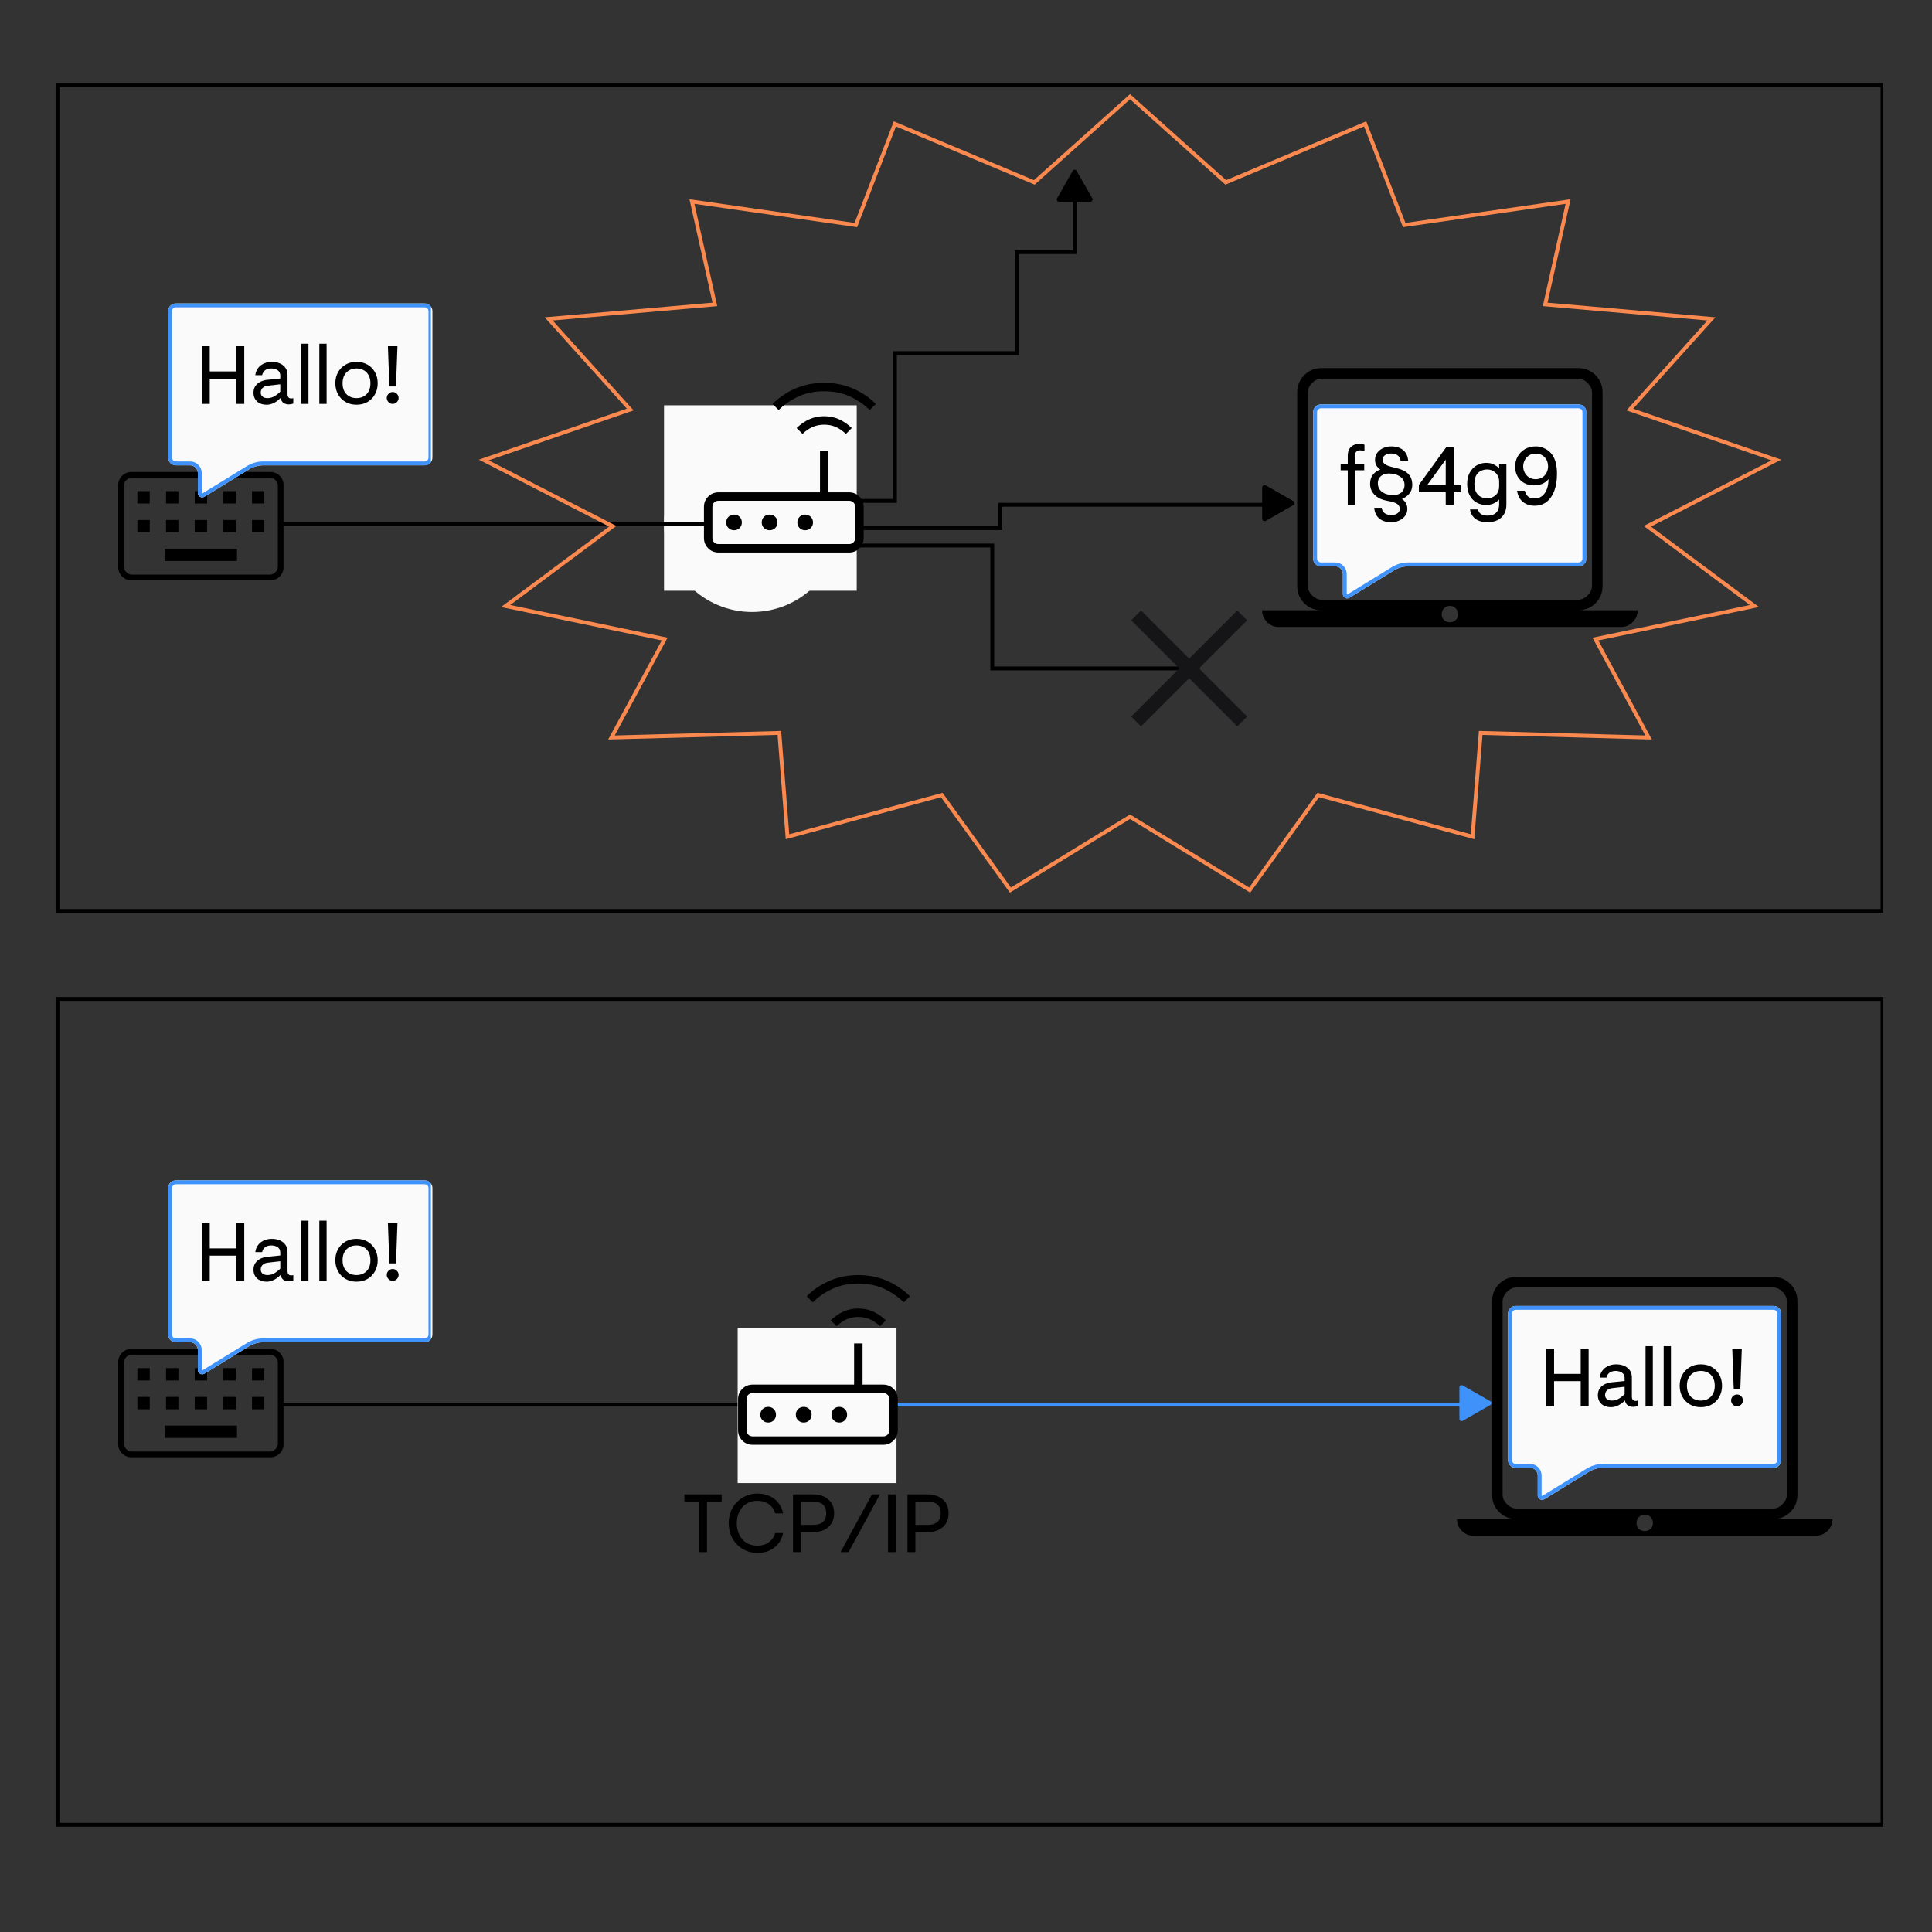<svg xmlns="http://www.w3.org/2000/svg" xmlns:xlink="http://www.w3.org/1999/xlink" width="500" zoomAndPan="magnify" viewBox="0 0 375 375" height="500" preserveAspectRatio="xMidYMid meet" version="1.0"><rect x="0" y="0" width="375" height="375" fill="#333333" stroke="none"/><defs><g/><clipPath id="0b93a00051"><path d="M 10.793 193.523 L 365.535 193.523 L 365.535 354.574 L 10.793 354.574 Z M 10.793 193.523 " clip-rule="nonzero"/></clipPath><clipPath id="2e3816ae00"><path d="M 10.793 16.137 L 365.535 16.137 L 365.535 177.188 L 10.793 177.188 Z M 10.793 16.137 " clip-rule="nonzero"/></clipPath><clipPath id="77b72ad83e"><path d="M 32.637 58.898 L 83.961 58.898 L 83.961 96.602 L 32.637 96.602 Z M 32.637 58.898 " clip-rule="nonzero"/></clipPath><clipPath id="4507a1004e"><path d="M 82.43 58.898 L 34.137 58.898 C 33.309 58.898 32.637 59.57 32.637 60.398 L 32.637 88.82 C 32.637 89.648 33.309 90.32 34.137 90.32 L 36.902 90.32 C 37.73 90.32 38.402 90.992 38.402 91.82 L 38.402 95.703 C 38.402 96.004 38.566 96.285 38.832 96.434 C 39.098 96.582 39.422 96.574 39.68 96.418 L 48.328 91.105 C 49.164 90.594 50.125 90.32 51.105 90.32 L 82.43 90.32 C 83.258 90.32 83.93 89.648 83.93 88.82 L 83.93 60.398 C 83.93 59.57 83.258 58.898 82.43 58.898 Z M 82.43 58.898 " clip-rule="nonzero"/></clipPath><clipPath id="31921d8da7"><path d="M 32.637 58.898 L 83.637 58.898 L 83.637 96.547 L 32.637 96.547 Z M 32.637 58.898 " clip-rule="nonzero"/></clipPath><clipPath id="357937c5c7"><path d="M 82.422 58.898 L 34.137 58.898 C 33.309 58.898 32.637 59.57 32.637 60.398 L 32.637 88.816 C 32.637 89.645 33.309 90.316 34.137 90.316 L 36.902 90.316 C 37.73 90.316 38.402 90.988 38.402 91.816 L 38.402 95.695 C 38.402 96 38.566 96.277 38.832 96.426 C 39.098 96.574 39.422 96.57 39.68 96.41 L 48.324 91.102 C 49.16 90.586 50.121 90.316 51.102 90.316 L 82.422 90.316 C 83.25 90.316 83.918 89.645 83.918 88.816 L 83.918 60.398 C 83.918 59.57 83.25 58.898 82.422 58.898 Z M 82.422 58.898 " clip-rule="nonzero"/></clipPath><clipPath id="cde50211f7"><path d="M 254.887 78.504 L 308 78.504 L 308 116.207 L 254.887 116.207 Z M 254.887 78.504 " clip-rule="nonzero"/></clipPath><clipPath id="c3223c8808"><path d="M 306.41 78.504 L 256.387 78.504 C 255.559 78.504 254.887 79.176 254.887 80.004 L 254.887 108.426 C 254.887 109.254 255.559 109.926 256.387 109.926 L 259.148 109.926 C 259.977 109.926 260.648 110.598 260.648 111.426 L 260.648 115.305 C 260.648 115.609 260.812 115.891 261.078 116.039 C 261.344 116.188 261.668 116.18 261.93 116.02 L 270.574 110.711 C 271.41 110.199 272.375 109.926 273.355 109.926 L 306.41 109.926 C 307.242 109.926 307.91 109.254 307.91 108.426 L 307.91 80.004 C 307.91 79.176 307.242 78.504 306.41 78.504 Z M 306.41 78.504 " clip-rule="nonzero"/></clipPath><clipPath id="d43b47bc57"><path d="M 254.887 78.504 L 308 78.504 L 308 116.152 L 254.887 116.152 Z M 254.887 78.504 " clip-rule="nonzero"/></clipPath><clipPath id="36b117116c"><path d="M 306.402 78.504 L 256.387 78.504 C 255.559 78.504 254.887 79.176 254.887 80.004 L 254.887 108.422 C 254.887 109.25 255.559 109.918 256.387 109.918 L 259.148 109.918 C 259.977 109.918 260.648 110.59 260.648 111.418 L 260.648 115.301 C 260.648 115.602 260.812 115.883 261.078 116.031 C 261.344 116.18 261.668 116.172 261.926 116.016 L 270.574 110.703 C 271.406 110.191 272.371 109.918 273.352 109.918 L 306.402 109.918 C 307.23 109.918 307.902 109.25 307.902 108.422 L 307.902 80.004 C 307.902 79.176 307.23 78.504 306.402 78.504 Z M 306.402 78.504 " clip-rule="nonzero"/></clipPath><clipPath id="3e252e6b1b"><path d="M 128.887 84.594 L 163.078 84.594 L 163.078 118.785 L 128.887 118.785 Z M 128.887 84.594 " clip-rule="nonzero"/></clipPath><clipPath id="05b97528b5"><path d="M 145.984 84.594 C 136.539 84.594 128.887 92.246 128.887 101.688 C 128.887 111.129 136.539 118.785 145.984 118.785 C 155.426 118.785 163.078 111.129 163.078 101.688 C 163.078 92.246 155.426 84.594 145.984 84.594 Z M 145.984 84.594 " clip-rule="nonzero"/></clipPath><clipPath id="26b4a99133"><path d="M 128.887 78.668 L 166.316 78.668 L 166.316 114.664 L 128.887 114.664 Z M 128.887 78.668 " clip-rule="nonzero"/></clipPath><clipPath id="edc99b86e8"><path d="M 143.18 257.711 L 174.008 257.711 L 174.008 287.859 L 143.18 287.859 Z M 143.18 257.711 " clip-rule="nonzero"/></clipPath><clipPath id="9a6701a620"><path d="M 32.637 229.113 L 83.961 229.113 L 83.961 266.816 L 32.637 266.816 Z M 32.637 229.113 " clip-rule="nonzero"/></clipPath><clipPath id="d695c04fca"><path d="M 82.43 229.113 L 34.137 229.113 C 33.309 229.113 32.637 229.785 32.637 230.613 L 32.637 259.035 C 32.637 259.863 33.309 260.535 34.137 260.535 L 36.902 260.535 C 37.73 260.535 38.402 261.207 38.402 262.035 L 38.402 265.918 C 38.402 266.219 38.566 266.5 38.832 266.648 C 39.098 266.797 39.422 266.789 39.68 266.633 L 48.328 261.32 C 49.164 260.809 50.125 260.535 51.105 260.535 L 82.43 260.535 C 83.258 260.535 83.93 259.863 83.93 259.035 L 83.93 230.613 C 83.93 229.785 83.258 229.113 82.43 229.113 Z M 82.43 229.113 " clip-rule="nonzero"/></clipPath><clipPath id="d515295703"><path d="M 32.637 229.113 L 83.637 229.113 L 83.637 266.762 L 32.637 266.762 Z M 32.637 229.113 " clip-rule="nonzero"/></clipPath><clipPath id="7609a81f29"><path d="M 82.422 229.113 L 34.137 229.113 C 33.309 229.113 32.637 229.785 32.637 230.613 L 32.637 259.031 C 32.637 259.859 33.309 260.531 34.137 260.531 L 36.902 260.531 C 37.73 260.531 38.402 261.203 38.402 262.031 L 38.402 265.91 C 38.402 266.215 38.566 266.492 38.832 266.641 C 39.098 266.789 39.422 266.785 39.68 266.625 L 48.324 261.316 C 49.16 260.801 50.121 260.531 51.102 260.531 L 82.422 260.531 C 83.25 260.531 83.918 259.859 83.918 259.031 L 83.918 230.613 C 83.918 229.785 83.25 229.113 82.422 229.113 Z M 82.422 229.113 " clip-rule="nonzero"/></clipPath><clipPath id="31218b39a9"><path d="M 292.707 253.477 L 345.824 253.477 L 345.824 291.18 L 292.707 291.18 Z M 292.707 253.477 " clip-rule="nonzero"/></clipPath><clipPath id="e867bed3b7"><path d="M 344.234 253.477 L 294.207 253.477 C 293.379 253.477 292.707 254.148 292.707 254.977 L 292.707 283.398 C 292.707 284.227 293.379 284.898 294.207 284.898 L 296.973 284.898 C 297.801 284.898 298.473 285.57 298.473 286.398 L 298.473 290.281 C 298.473 290.582 298.637 290.863 298.902 291.012 C 299.168 291.16 299.492 291.152 299.75 290.996 L 308.398 285.684 C 309.234 285.172 310.195 284.898 311.176 284.898 L 344.234 284.898 C 345.062 284.898 345.734 284.227 345.734 283.398 L 345.734 254.977 C 345.734 254.148 345.062 253.477 344.234 253.477 Z M 344.234 253.477 " clip-rule="nonzero"/></clipPath><clipPath id="c7416574c8"><path d="M 292.707 253.477 L 345.957 253.477 L 345.957 291.125 L 292.707 291.125 Z M 292.707 253.477 " clip-rule="nonzero"/></clipPath><clipPath id="895a293043"><path d="M 344.223 253.477 L 294.207 253.477 C 293.379 253.477 292.707 254.148 292.707 254.977 L 292.707 283.395 C 292.707 284.223 293.379 284.895 294.207 284.895 L 296.973 284.895 C 297.801 284.895 298.473 285.566 298.473 286.395 L 298.473 290.273 C 298.473 290.578 298.637 290.855 298.902 291.004 C 299.168 291.152 299.492 291.145 299.75 290.988 L 308.395 285.68 C 309.23 285.164 310.191 284.895 311.172 284.895 L 344.223 284.895 C 345.055 284.895 345.723 284.223 345.723 283.395 L 345.723 254.977 C 345.723 254.148 345.055 253.477 344.223 253.477 Z M 344.223 253.477 " clip-rule="nonzero"/></clipPath><clipPath id="0c7a7435f4"><path d="M 205.109 32.922 L 212.09 32.922 L 212.09 39.148 L 205.109 39.148 Z M 205.109 32.922 " clip-rule="nonzero"/></clipPath><clipPath id="f7caf94361"><path d="M 208.969 33.16 L 212.02 38.5 C 212.094 38.633 212.094 38.801 212.016 38.934 C 211.938 39.066 211.797 39.148 211.641 39.148 L 205.551 39.148 C 205.395 39.148 205.25 39.066 205.172 38.934 C 205.094 38.801 205.094 38.633 205.172 38.5 L 208.223 33.16 C 208.301 33.027 208.441 32.945 208.594 32.945 C 208.75 32.945 208.891 33.027 208.969 33.16 Z M 208.969 33.16 " clip-rule="nonzero"/></clipPath><clipPath id="ec70e434f7"><path d="M 245.016 94.172 L 251.242 94.172 L 251.242 101.148 L 245.016 101.148 Z M 245.016 94.172 " clip-rule="nonzero"/></clipPath><clipPath id="2dedee0938"><path d="M 251.008 98.027 L 245.668 101.078 C 245.531 101.152 245.367 101.152 245.234 101.074 C 245.098 100.996 245.016 100.855 245.016 100.699 L 245.016 94.609 C 245.016 94.453 245.098 94.309 245.234 94.234 C 245.367 94.156 245.531 94.152 245.668 94.23 L 251.008 97.281 C 251.141 97.359 251.223 97.5 251.223 97.652 C 251.223 97.809 251.141 97.949 251.008 98.027 Z M 251.008 98.027 " clip-rule="nonzero"/></clipPath><clipPath id="f356f1066e"><path d="M 245.023 94.098 L 251.301 94.098 L 251.301 101.203 L 245.023 101.203 Z M 245.023 94.098 " clip-rule="nonzero"/></clipPath><clipPath id="738f856c36"><path d="M 251.008 98.023 L 245.676 101.07 C 245.539 101.145 245.375 101.145 245.242 101.066 C 245.105 100.988 245.023 100.848 245.023 100.691 L 245.023 94.609 C 245.023 94.453 245.105 94.312 245.242 94.234 C 245.375 94.156 245.539 94.156 245.676 94.23 L 251.008 97.277 C 251.141 97.355 251.223 97.496 251.223 97.648 C 251.223 97.805 251.141 97.945 251.008 98.023 Z M 251.008 98.023 " clip-rule="nonzero"/></clipPath><clipPath id="776b68539d"><path d="M 92.945 18.266 L 345.695 18.266 L 345.695 173.516 L 92.945 173.516 Z M 92.945 18.266 " clip-rule="nonzero"/></clipPath><clipPath id="fdc1e0f4f9"><path d="M 219.34 18.266 L 237.996 34.965 L 265.191 23.543 L 272.797 43.266 L 304.852 38.668 L 300.375 58.746 L 332.965 61.59 L 317.008 79.32 L 345.73 89.219 L 320.453 102.203 L 341.426 117.824 L 310.238 124.305 L 320.633 143.539 L 287.75 142.645 L 286.16 162.891 L 256.02 154.742 L 242.664 173.266 L 219.34 158.965 L 196.016 173.266 L 182.656 154.742 L 152.516 162.891 L 150.926 142.645 L 118.043 143.539 L 128.438 124.305 L 97.25 117.824 L 118.223 102.203 L 92.945 89.219 L 121.668 79.32 L 105.711 61.59 L 138.301 58.746 L 133.824 38.668 L 165.879 43.266 L 173.484 23.543 L 200.68 34.965 Z M 219.34 18.266 " clip-rule="nonzero"/></clipPath><clipPath id="3259ebb003"><path d="M 283.27 268.859 L 289.496 268.859 L 289.496 275.84 L 283.27 275.84 Z M 283.27 268.859 " clip-rule="nonzero"/></clipPath><clipPath id="1ecfea3a16"><path d="M 289.262 272.715 L 283.922 275.766 C 283.785 275.844 283.621 275.844 283.488 275.766 C 283.352 275.688 283.27 275.543 283.27 275.391 L 283.27 269.297 C 283.27 269.145 283.352 269 283.488 268.922 C 283.621 268.844 283.785 268.844 283.922 268.922 L 289.262 271.973 C 289.395 272.047 289.477 272.191 289.477 272.344 C 289.477 272.496 289.395 272.641 289.262 272.715 Z M 289.262 272.715 " clip-rule="nonzero"/></clipPath></defs><g clip-path="url(#0b93a00051)"><path stroke-linecap="butt" transform="matrix(0.75, 0, 0, 0.75, 10.792, 193.522)" fill="none" stroke-linejoin="miter" d="M 0.002 0.002 L 473.309 0.002 L 473.309 214.737 L 0.002 214.737 Z M 0.002 0.002 " stroke="#000000" stroke-width="2" stroke-opacity="1" stroke-miterlimit="4"/></g><g clip-path="url(#2e3816ae00)"><path stroke-linecap="butt" transform="matrix(0.75, 0, 0, 0.75, 10.792, 16.138)" fill="none" stroke-linejoin="miter" d="M 0.002 -0.001 L 473.309 -0.001 L 473.309 214.733 L 0.002 214.733 Z M 0.002 -0.001 " stroke="#000000" stroke-width="2" stroke-opacity="1" stroke-miterlimit="4"/></g><path stroke-linecap="butt" transform="matrix(0.75, 0, 0, 0.75, 138.822, 37.5)" fill="none" stroke-linejoin="miter" d="M -0.002 79.635 L 46.513 79.635 L 46.513 41.391 L 78.024 41.391 L 78.024 15.25 L 93.029 15.25 L 93.029 0 " stroke="#000000" stroke-width="1" stroke-opacity="1" stroke-miterlimit="4"/><path stroke-linecap="butt" transform="matrix(0.75, 0, 0, 0.75, 138.822, 97.602)" fill="none" stroke-linejoin="miter" d="M -0.002 6.552 L 73.805 6.552 L 73.805 0.5 L 147.607 0.5 " stroke="#000000" stroke-width="1" stroke-opacity="1" stroke-miterlimit="4"/><path stroke-linecap="butt" transform="matrix(0.75, 0, 0, 0.75, 151.973, 99.212)" fill="none" stroke-linejoin="miter" d="M 0.5 -0.002 L 0.5 8.894 L 54.171 8.894 L 54.171 40.706 L 105.098 40.706 " stroke="#000000" stroke-width="1" stroke-opacity="1" stroke-miterlimit="4"/><path stroke-linecap="round" transform="matrix(0.75, 0, 0, 0.75, 151.973, 99.212)" fill-opacity="1" fill="#000000" fill-rule="nonzero" stroke-linejoin="round" d="M 105.348 39.206 L 107.348 40.706 L 105.348 42.206 Z M 105.348 39.206 " stroke="#000000" stroke-width="1" stroke-opacity="1" stroke-miterlimit="4"/><path fill="#000000" d="M 25.531 112.633 C 24.801 112.633 24.184 112.387 23.691 111.895 C 23.199 111.402 22.949 110.789 22.949 110.051 L 22.949 94.195 C 22.949 93.461 23.199 92.848 23.691 92.355 C 24.184 91.859 24.801 91.613 25.531 91.613 L 52.449 91.613 C 53.184 91.613 53.797 91.859 54.293 92.355 C 54.785 92.848 55.031 93.461 55.031 94.195 L 55.031 110.051 C 55.031 110.789 54.785 111.402 54.293 111.895 C 53.797 112.387 53.184 112.633 52.449 112.633 Z M 25.531 111.527 L 52.449 111.527 C 52.82 111.527 53.156 111.375 53.465 111.066 C 53.773 110.758 53.926 110.422 53.926 110.051 L 53.926 94.195 C 53.926 93.828 53.773 93.488 53.465 93.18 C 53.156 92.875 52.82 92.719 52.449 92.719 L 25.531 92.719 C 25.164 92.719 24.824 92.875 24.52 93.18 C 24.211 93.488 24.059 93.828 24.059 94.195 L 24.059 110.051 C 24.059 110.422 24.211 110.758 24.52 111.066 C 24.824 111.375 25.164 111.527 25.531 111.527 Z M 31.984 108.883 L 45.996 108.883 L 45.996 106.488 L 31.984 106.488 Z M 26.668 103.32 L 29.066 103.32 L 29.066 100.926 L 26.668 100.926 Z M 32.23 103.32 L 34.629 103.32 L 34.629 100.926 L 32.23 100.926 Z M 37.793 103.32 L 40.191 103.32 L 40.191 100.926 L 37.793 100.926 Z M 43.355 103.32 L 45.75 103.32 L 45.75 100.926 L 43.355 100.926 Z M 48.918 103.32 L 51.312 103.32 L 51.312 100.926 L 48.918 100.926 Z M 26.668 97.73 L 29.066 97.73 L 29.066 95.332 L 26.668 95.332 Z M 32.23 97.73 L 34.629 97.73 L 34.629 95.332 L 32.23 95.332 Z M 37.793 97.73 L 40.191 97.73 L 40.191 95.332 L 37.793 95.332 Z M 43.355 97.73 L 45.75 97.73 L 45.75 95.332 L 43.355 95.332 Z M 48.918 97.73 L 51.312 97.73 L 51.312 95.332 L 48.918 95.332 Z M 24.059 111.527 L 24.059 92.719 Z M 24.059 111.527 " fill-opacity="1" fill-rule="nonzero"/><g clip-path="url(#77b72ad83e)"><g clip-path="url(#4507a1004e)"><path fill="#fafafa" d="M 32.637 58.898 L 83.961 58.898 L 83.961 97.203 L 32.637 97.203 Z M 32.637 58.898 " fill-opacity="1" fill-rule="nonzero"/></g></g><g clip-path="url(#31921d8da7)"><g clip-path="url(#357937c5c7)"><path stroke-linecap="butt" transform="matrix(0.75, 0, -0, 0.75, 32.639, 58.899)" fill="none" stroke-linejoin="miter" d="M 66.378 -0 L 1.998 -0 C 0.893 -0 -0.002 0.895 -0.002 2 L -0.002 39.89 C -0.002 40.994 0.893 41.89 1.998 41.89 L 5.685 41.89 C 6.789 41.89 7.685 42.786 7.685 43.89 L 7.685 49.062 C 7.685 49.468 7.904 49.838 8.258 50.036 C 8.612 50.234 9.044 50.229 9.388 50.015 L 20.914 42.937 C 22.029 42.25 23.31 41.89 24.617 41.89 L 66.378 41.89 C 67.482 41.89 68.373 40.994 68.373 39.89 L 68.373 2 C 68.373 0.895 67.482 -0 66.378 -0 Z M 66.378 -0 " stroke="#3f92fa" stroke-width="2" stroke-opacity="1" stroke-miterlimit="4"/></g></g><g fill="#000000" fill-opacity="1"><g transform="translate(38.053, 78.398)"><g><path d="M 1.121 0 L 1.121 -11.199 L 2.656 -11.199 L 2.656 -6.305 L 7.824 -6.305 L 7.824 -11.199 L 9.359 -11.199 L 9.359 0 L 7.824 0 L 7.824 -4.895 L 2.656 -4.895 L 2.656 0 Z M 1.121 0 "/></g></g></g><g fill="#000000" fill-opacity="1"><g transform="translate(48.53, 78.398)"><g><path d="M 3.215 0.16 C 2.715 0.16 2.273 0.066 1.887 -0.121 C 1.504 -0.305 1.207 -0.574 0.992 -0.93 C 0.777 -1.281 0.672 -1.691 0.672 -2.16 C 0.672 -2.684 0.797 -3.121 1.047 -3.48 C 1.297 -3.836 1.629 -4.113 2.039 -4.312 C 2.449 -4.508 2.895 -4.629 3.375 -4.672 L 5.871 -4.926 L 5.871 -5.473 C 5.871 -5.949 5.703 -6.305 5.367 -6.535 C 5.031 -6.766 4.605 -6.879 4.094 -6.879 C 3.816 -6.879 3.559 -6.832 3.32 -6.742 C 3.078 -6.652 2.875 -6.512 2.711 -6.328 C 2.547 -6.141 2.426 -5.891 2.352 -5.582 L 1.023 -5.582 C 1.086 -6.031 1.223 -6.418 1.422 -6.742 C 1.625 -7.066 1.875 -7.336 2.168 -7.543 C 2.461 -7.75 2.781 -7.906 3.129 -8.008 C 3.473 -8.109 3.828 -8.16 4.191 -8.16 C 4.82 -8.16 5.363 -8.055 5.824 -7.848 C 6.281 -7.641 6.641 -7.344 6.895 -6.969 C 7.152 -6.59 7.277 -6.145 7.277 -5.633 L 7.277 -1.887 C 7.277 -1.633 7.336 -1.43 7.453 -1.281 C 7.57 -1.129 7.75 -1.055 7.984 -1.055 C 8.047 -1.055 8.113 -1.062 8.184 -1.07 C 8.254 -1.082 8.324 -1.098 8.398 -1.121 L 8.398 -0.062 C 8.207 0 8.043 0.043 7.902 0.062 C 7.766 0.086 7.629 0.098 7.504 0.098 C 7.152 0.098 6.828 0.008 6.535 -0.168 C 6.242 -0.344 6.035 -0.672 5.918 -1.152 C 5.738 -0.949 5.508 -0.746 5.23 -0.543 C 4.953 -0.34 4.641 -0.172 4.297 -0.039 C 3.949 0.094 3.59 0.16 3.215 0.16 Z M 3.375 -1.121 C 3.867 -1.121 4.316 -1.238 4.727 -1.48 C 5.137 -1.719 5.52 -2.016 5.871 -2.367 L 5.871 -3.809 L 3.473 -3.535 C 3.164 -3.504 2.902 -3.422 2.695 -3.297 C 2.488 -3.168 2.332 -3.012 2.23 -2.824 C 2.129 -2.637 2.078 -2.438 2.078 -2.223 C 2.078 -1.852 2.203 -1.574 2.457 -1.391 C 2.707 -1.211 3.012 -1.121 3.375 -1.121 Z M 3.375 -1.121 "/></g></g></g><g fill="#000000" fill-opacity="1"><g transform="translate(57.408, 78.398)"><g><path d="M 1.055 -11.68 L 2.465 -11.68 L 2.465 0 L 1.055 0 Z M 1.055 -11.68 "/></g></g></g><g fill="#000000" fill-opacity="1"><g transform="translate(60.927, 78.398)"><g><path d="M 1.055 -11.68 L 2.465 -11.68 L 2.465 0 L 1.055 0 Z M 1.055 -11.68 "/></g></g></g><g fill="#000000" fill-opacity="1"><g transform="translate(64.446, 78.398)"><g><path d="M 4.75 0.16 C 3.941 0.16 3.227 -0.02 2.609 -0.383 C 1.988 -0.746 1.508 -1.242 1.16 -1.871 C 0.812 -2.5 0.641 -3.211 0.641 -4 C 0.641 -4.801 0.812 -5.512 1.16 -6.137 C 1.508 -6.758 1.988 -7.254 2.609 -7.613 C 3.227 -7.977 3.941 -8.16 4.75 -8.16 C 5.574 -8.16 6.289 -7.977 6.902 -7.613 C 7.516 -7.254 7.996 -6.758 8.344 -6.137 C 8.688 -5.512 8.863 -4.801 8.863 -4 C 8.863 -3.211 8.688 -2.5 8.344 -1.871 C 7.996 -1.242 7.516 -0.746 6.902 -0.383 C 6.289 -0.02 5.574 0.16 4.75 0.16 Z M 4.75 -1.121 C 5.262 -1.121 5.723 -1.23 6.129 -1.449 C 6.531 -1.668 6.855 -1.988 7.094 -2.414 C 7.336 -2.844 7.453 -3.371 7.453 -4 C 7.453 -4.629 7.336 -5.156 7.094 -5.582 C 6.855 -6.008 6.531 -6.332 6.129 -6.551 C 5.723 -6.77 5.262 -6.879 4.75 -6.879 C 4.238 -6.879 3.781 -6.77 3.375 -6.551 C 2.969 -6.332 2.648 -6.008 2.406 -5.582 C 2.168 -5.156 2.047 -4.629 2.047 -4 C 2.047 -3.371 2.168 -2.844 2.406 -2.414 C 2.648 -1.988 2.969 -1.668 3.375 -1.449 C 3.781 -1.23 4.238 -1.121 4.75 -1.121 Z M 4.75 -1.121 "/></g></g></g><g fill="#000000" fill-opacity="1"><g transform="translate(73.948, 78.398)"><g><path d="M 1.633 -3.391 L 1.344 -11.199 L 3.199 -11.199 L 2.91 -3.391 Z M 2.273 0 C 1.961 0 1.691 -0.113 1.465 -0.344 C 1.234 -0.574 1.121 -0.844 1.121 -1.152 C 1.121 -1.461 1.234 -1.73 1.465 -1.961 C 1.691 -2.188 1.961 -2.305 2.273 -2.305 C 2.582 -2.305 2.852 -2.188 3.078 -1.961 C 3.309 -1.73 3.422 -1.461 3.422 -1.152 C 3.422 -0.844 3.309 -0.574 3.078 -0.344 C 2.852 -0.113 2.582 0 2.273 0 Z M 2.273 0 "/></g></g></g><path stroke-linecap="butt" transform="matrix(0.75, 0, 0, 0.75, 54.833, 272.253)" fill="none" stroke-linejoin="miter" d="M -0.002 0.502 L 131.134 0.502 " stroke="#000000" stroke-width="1" stroke-opacity="1" stroke-miterlimit="4"/><path stroke-linecap="round" transform="matrix(0.75, 0, 0, 0.75, 54.833, 272.253)" fill-opacity="1" fill="#000000" fill-rule="nonzero" stroke-linejoin="round" d="M 131.384 -0.998 L 133.384 0.502 L 131.384 2.002 Z M 131.384 -0.998 " stroke="#000000" stroke-width="1" stroke-opacity="1" stroke-miterlimit="4"/><path stroke-linecap="butt" transform="matrix(0.75, 0, 0, 0.75, 152.348, 272.253)" fill="none" stroke-linejoin="miter" d="M -0 0.502 L 181.093 0.502 " stroke="#3f92fa" stroke-width="1" stroke-opacity="1" stroke-miterlimit="4"/><path fill="#000000" d="M 248.152 121.691 C 247.297 121.691 246.555 121.367 245.922 120.727 C 245.289 120.082 244.973 119.324 244.973 118.453 L 256.555 118.453 C 255.199 118.453 254.066 117.996 253.152 117.086 C 252.242 116.172 251.785 115.039 251.785 113.684 L 251.785 76.215 C 251.785 74.863 252.242 73.73 253.152 72.816 C 254.066 71.902 255.199 71.449 256.555 71.449 L 306.285 71.449 C 307.641 71.449 308.773 71.902 309.688 72.816 C 310.598 73.73 311.055 74.863 311.055 76.215 L 311.055 113.684 C 311.055 115.039 310.598 116.172 309.688 117.086 C 308.773 117.996 307.641 118.453 306.285 118.453 L 317.867 118.453 C 317.867 119.344 317.547 120.105 316.902 120.738 C 316.258 121.371 315.504 121.691 314.633 121.691 Z M 281.422 120.781 C 281.891 120.781 282.273 120.633 282.566 120.34 C 282.863 120.047 283.012 119.672 283.012 119.219 C 283.012 118.77 282.863 118.387 282.566 118.074 C 282.273 117.758 281.891 117.602 281.422 117.602 C 280.949 117.602 280.566 117.762 280.273 118.082 C 279.977 118.398 279.832 118.77 279.832 119.191 C 279.832 119.664 279.977 120.047 280.273 120.34 C 280.566 120.633 280.949 120.781 281.422 120.781 Z M 256.555 116.41 L 306.285 116.41 C 306.969 116.41 307.59 116.125 308.16 115.559 C 308.727 114.992 309.012 114.367 309.012 113.684 L 309.012 76.215 C 309.012 75.535 308.727 74.91 308.16 74.344 C 307.59 73.773 306.969 73.492 306.285 73.492 L 256.555 73.492 C 255.875 73.492 255.25 73.773 254.68 74.344 C 254.113 74.91 253.828 75.535 253.828 76.215 L 253.828 113.684 C 253.828 114.367 254.113 114.992 254.68 115.559 C 255.25 116.125 255.875 116.41 256.555 116.41 Z M 253.828 116.41 L 253.828 73.492 Z M 253.828 116.41 " fill-opacity="1" fill-rule="nonzero"/><g clip-path="url(#cde50211f7)"><g clip-path="url(#c3223c8808)"><path fill="#fafafa" d="M 254.887 78.504 L 307.852 78.504 L 307.852 116.805 L 254.887 116.805 Z M 254.887 78.504 " fill-opacity="1" fill-rule="nonzero"/></g></g><g clip-path="url(#d43b47bc57)"><g clip-path="url(#36b117116c)"><path stroke-linecap="butt" transform="matrix(0.75, 0, -0, 0.75, 254.885, 78.503)" fill="none" stroke-linejoin="miter" d="M 68.689 0.001 L 2.002 0.001 C 0.898 0.001 0.002 0.896 0.002 2.001 L 0.002 39.891 C 0.002 40.995 0.898 41.886 2.002 41.886 L 5.684 41.886 C 6.788 41.886 7.684 42.782 7.684 43.886 L 7.684 49.063 C 7.684 49.464 7.903 49.839 8.257 50.037 C 8.611 50.235 9.044 50.225 9.387 50.016 L 20.919 42.933 C 22.028 42.251 23.314 41.886 24.622 41.886 L 68.689 41.886 C 69.794 41.886 70.689 40.995 70.689 39.891 L 70.689 2.001 C 70.689 0.896 69.794 0.001 68.689 0.001 Z M 68.689 0.001 " stroke="#3f92fa" stroke-width="2" stroke-opacity="1" stroke-miterlimit="4"/></g></g><g fill="#000000" fill-opacity="1"><g transform="translate(259.772, 98.003)"><g><path d="M 1.824 0 L 1.824 -6.719 L 0.449 -6.719 L 0.449 -8 L 1.824 -8 L 1.824 -9.52 C 1.824 -10.062 1.926 -10.504 2.129 -10.848 C 2.332 -11.188 2.602 -11.438 2.945 -11.598 C 3.285 -11.758 3.656 -11.84 4.062 -11.84 C 4.289 -11.84 4.484 -11.82 4.656 -11.789 C 4.824 -11.758 4.965 -11.723 5.07 -11.68 L 5.07 -10.414 C 4.977 -10.445 4.848 -10.484 4.688 -10.527 C 4.527 -10.57 4.352 -10.59 4.16 -10.59 C 3.895 -10.59 3.672 -10.508 3.496 -10.344 C 3.32 -10.176 3.23 -9.93 3.23 -9.598 L 3.23 -8 L 5.023 -8 L 5.023 -6.719 L 3.23 -6.719 L 3.23 0 Z M 1.824 0 "/></g></g></g><g fill="#000000" fill-opacity="1"><g transform="translate(265.291, 98.003)"><g><path d="M 4.734 3.359 C 4.062 3.359 3.488 3.246 3.008 3.016 C 2.527 2.785 2.156 2.461 1.895 2.039 C 1.633 1.617 1.484 1.125 1.441 0.559 L 2.91 0.559 C 2.934 0.859 3.027 1.113 3.191 1.328 C 3.355 1.543 3.574 1.703 3.848 1.816 C 4.121 1.926 4.414 1.984 4.734 1.984 C 5.055 1.984 5.34 1.934 5.59 1.832 C 5.84 1.73 6.039 1.59 6.184 1.414 C 6.328 1.238 6.398 1.035 6.398 0.801 C 6.398 0.555 6.348 0.348 6.246 0.176 C 6.145 0.004 5.992 -0.137 5.793 -0.258 C 5.59 -0.375 5.328 -0.477 5.008 -0.566 C 4.688 -0.66 4.309 -0.742 3.871 -0.816 C 3.402 -0.902 2.969 -1.039 2.574 -1.223 C 2.18 -1.41 1.84 -1.641 1.551 -1.918 C 1.266 -2.195 1.039 -2.52 0.879 -2.887 C 0.719 -3.254 0.641 -3.656 0.641 -4.094 C 0.641 -4.789 0.82 -5.371 1.184 -5.848 C 1.547 -6.32 2.031 -6.66 2.641 -6.863 C 2.289 -7.098 2.027 -7.371 1.855 -7.68 C 1.684 -7.988 1.602 -8.336 1.602 -8.719 C 1.602 -9.262 1.746 -9.73 2.039 -10.125 C 2.332 -10.52 2.719 -10.824 3.199 -11.039 C 3.68 -11.25 4.191 -11.359 4.734 -11.359 C 5.418 -11.359 5.996 -11.242 6.473 -11.016 C 6.945 -10.785 7.316 -10.461 7.582 -10.039 C 7.848 -9.617 8 -9.125 8.031 -8.559 L 6.559 -8.559 C 6.539 -8.867 6.445 -9.125 6.277 -9.336 C 6.113 -9.543 5.898 -9.703 5.633 -9.816 C 5.363 -9.926 5.066 -9.984 4.734 -9.984 C 4.414 -9.984 4.129 -9.934 3.879 -9.832 C 3.629 -9.73 3.43 -9.59 3.289 -9.414 C 3.145 -9.238 3.07 -9.035 3.07 -8.797 C 3.07 -8.512 3.164 -8.27 3.344 -8.07 C 3.523 -7.875 3.801 -7.707 4.176 -7.574 C 4.547 -7.441 5.023 -7.312 5.598 -7.184 C 6.152 -7.066 6.633 -6.91 7.039 -6.719 C 7.445 -6.527 7.781 -6.297 8.047 -6.023 C 8.312 -5.75 8.512 -5.438 8.637 -5.086 C 8.766 -4.734 8.832 -4.34 8.832 -3.902 C 8.832 -3.211 8.633 -2.633 8.238 -2.168 C 7.844 -1.703 7.375 -1.363 6.832 -1.152 C 7.066 -0.992 7.262 -0.812 7.414 -0.617 C 7.57 -0.418 7.684 -0.207 7.758 0.023 C 7.832 0.254 7.871 0.5 7.871 0.77 C 7.871 1.289 7.723 1.746 7.43 2.137 C 7.137 2.523 6.754 2.828 6.277 3.039 C 5.805 3.254 5.289 3.359 4.734 3.359 Z M 5.137 -1.902 C 5.562 -1.902 5.941 -1.977 6.27 -2.129 C 6.602 -2.277 6.859 -2.5 7.047 -2.801 C 7.234 -3.098 7.328 -3.461 7.328 -3.887 C 7.328 -4.387 7.18 -4.801 6.887 -5.129 C 6.594 -5.453 6.219 -5.695 5.758 -5.855 C 5.301 -6.016 4.809 -6.094 4.289 -6.094 C 3.883 -6.094 3.516 -6.02 3.191 -5.871 C 2.867 -5.723 2.609 -5.504 2.422 -5.223 C 2.238 -4.941 2.145 -4.602 2.145 -4.207 C 2.145 -3.695 2.281 -3.27 2.551 -2.926 C 2.824 -2.586 3.188 -2.332 3.648 -2.16 C 4.105 -1.988 4.602 -1.902 5.137 -1.902 Z M 5.137 -1.902 "/></g></g></g><g fill="#000000" fill-opacity="1"><g transform="translate(274.76, 98.003)"><g><path d="M 5.855 0 L 5.855 -2.465 L 0.641 -2.465 L 0.641 -3.871 L 5.949 -11.199 L 7.391 -11.199 L 7.391 -3.871 L 8.734 -3.871 L 8.734 -2.465 L 7.391 -2.465 L 7.391 0 Z M 2.273 -3.871 L 5.855 -3.871 L 5.855 -8.781 Z M 2.273 -3.871 "/></g></g></g><g fill="#000000" fill-opacity="1"><g transform="translate(284.134, 98.003)"><g><path d="M 4.574 3.359 C 3.895 3.359 3.312 3.254 2.832 3.039 C 2.352 2.828 1.977 2.531 1.703 2.16 C 1.434 1.785 1.266 1.359 1.199 0.879 L 2.734 0.879 C 2.789 1.105 2.887 1.305 3.023 1.488 C 3.164 1.668 3.352 1.812 3.59 1.918 C 3.832 2.027 4.145 2.078 4.527 2.078 C 5.125 2.078 5.59 1.977 5.926 1.77 C 6.262 1.559 6.5 1.289 6.641 0.953 C 6.777 0.617 6.848 0.258 6.848 -0.129 L 6.848 -1.055 C 6.496 -0.691 6.117 -0.426 5.719 -0.258 C 5.32 -0.086 4.836 0 4.27 0 C 3.578 0 2.957 -0.164 2.406 -0.488 C 1.859 -0.812 1.426 -1.281 1.113 -1.887 C 0.797 -2.496 0.641 -3.227 0.641 -4.078 C 0.641 -4.934 0.809 -5.664 1.145 -6.27 C 1.48 -6.879 1.926 -7.344 2.488 -7.672 C 3.047 -7.996 3.652 -8.16 4.305 -8.16 C 4.922 -8.16 5.441 -8.047 5.863 -7.824 C 6.285 -7.598 6.613 -7.363 6.848 -7.117 L 6.848 -8 L 8.254 -8 L 8.254 -0.047 C 8.254 0.633 8.109 1.23 7.824 1.742 C 7.535 2.254 7.117 2.652 6.574 2.934 C 6.031 3.219 5.363 3.359 4.574 3.359 Z M 4.527 -1.281 C 4.879 -1.281 5.195 -1.34 5.48 -1.457 C 5.762 -1.574 6.008 -1.734 6.215 -1.938 C 6.422 -2.137 6.582 -2.379 6.688 -2.656 C 6.793 -2.934 6.848 -3.23 6.848 -3.551 L 6.848 -4.574 C 6.848 -5.023 6.742 -5.422 6.527 -5.766 C 6.312 -6.113 6.035 -6.387 5.688 -6.582 C 5.34 -6.781 4.953 -6.879 4.527 -6.879 C 4.078 -6.879 3.668 -6.785 3.289 -6.598 C 2.91 -6.414 2.609 -6.113 2.383 -5.703 C 2.16 -5.293 2.047 -4.75 2.047 -4.078 C 2.047 -3.406 2.16 -2.867 2.383 -2.457 C 2.609 -2.047 2.91 -1.746 3.289 -1.559 C 3.668 -1.375 4.078 -1.281 4.527 -1.281 Z M 4.527 -1.281 "/></g></g></g><g fill="#000000" fill-opacity="1"><g transform="translate(293.444, 98.003)"><g><path d="M 4.43 0.16 C 3.801 0.16 3.242 0.039 2.75 -0.199 C 2.262 -0.441 1.867 -0.777 1.574 -1.215 C 1.281 -1.652 1.098 -2.164 1.023 -2.75 L 2.512 -2.75 C 2.617 -2.379 2.758 -2.078 2.934 -1.855 C 3.113 -1.633 3.328 -1.473 3.582 -1.383 C 3.84 -1.293 4.137 -1.246 4.48 -1.246 C 4.98 -1.246 5.43 -1.398 5.832 -1.695 C 6.23 -1.996 6.547 -2.422 6.773 -2.984 C 7.004 -3.543 7.117 -4.219 7.117 -5.008 C 6.863 -4.699 6.586 -4.457 6.285 -4.281 C 5.988 -4.102 5.672 -3.977 5.336 -3.902 C 5 -3.828 4.641 -3.793 4.254 -3.793 C 3.574 -3.793 2.961 -3.941 2.414 -4.238 C 1.871 -4.539 1.441 -4.961 1.121 -5.512 C 0.801 -6.059 0.641 -6.703 0.641 -7.438 C 0.641 -8.176 0.809 -8.84 1.152 -9.43 C 1.492 -10.023 1.969 -10.492 2.574 -10.84 C 3.184 -11.184 3.895 -11.359 4.703 -11.359 C 5.27 -11.359 5.836 -11.219 6.406 -10.941 C 6.977 -10.664 7.445 -10.277 7.809 -9.773 C 8.148 -9.305 8.395 -8.758 8.543 -8.133 C 8.691 -7.512 8.766 -6.805 8.766 -6.016 C 8.766 -4.777 8.598 -3.695 8.254 -2.766 C 7.914 -1.84 7.422 -1.121 6.773 -0.609 C 6.129 -0.098 5.348 0.16 4.43 0.16 Z M 4.625 -4.992 C 5.008 -4.992 5.348 -5.059 5.648 -5.199 C 5.945 -5.336 6.199 -5.523 6.406 -5.758 C 6.613 -5.992 6.773 -6.262 6.879 -6.559 C 6.984 -6.859 7.039 -7.16 7.039 -7.473 C 7.039 -7.812 6.984 -8.133 6.879 -8.43 C 6.773 -8.73 6.613 -8.992 6.406 -9.223 C 6.199 -9.453 5.945 -9.629 5.648 -9.758 C 5.348 -9.887 5.008 -9.949 4.625 -9.949 C 4.113 -9.949 3.676 -9.832 3.32 -9.59 C 2.961 -9.352 2.688 -9.043 2.496 -8.664 C 2.305 -8.285 2.207 -7.887 2.207 -7.473 C 2.207 -7.055 2.305 -6.656 2.496 -6.277 C 2.688 -5.902 2.961 -5.59 3.32 -5.352 C 3.676 -5.109 4.113 -4.992 4.625 -4.992 Z M 4.625 -4.992 "/></g></g></g><g clip-path="url(#3e252e6b1b)"><g clip-path="url(#05b97528b5)"><path fill="#fafafa" d="M 128.887 84.594 L 163.078 84.594 L 163.078 118.785 L 128.887 118.785 Z M 128.887 84.594 " fill-opacity="1" fill-rule="nonzero"/></g></g><path fill="#151417" d="M 221.48 140.988 L 219.574 139.082 L 228.914 129.742 L 219.574 120.402 L 221.48 118.496 L 230.82 127.836 L 240.16 118.496 L 242.066 120.402 L 232.727 129.742 L 242.066 139.082 L 240.16 140.988 L 230.82 131.648 Z M 221.48 140.988 " fill-opacity="1" fill-rule="nonzero"/><g clip-path="url(#26b4a99133)"><path fill="#fafafa" d="M 128.887 78.668 L 166.289 78.668 L 166.289 114.664 L 128.887 114.664 Z M 128.887 78.668 " fill-opacity="1" fill-rule="nonzero"/></g><path fill="#000000" d="M 139.469 107.242 C 138.676 107.242 138.004 106.969 137.457 106.422 C 136.91 105.875 136.637 105.203 136.637 104.41 L 136.637 98.395 C 136.637 97.602 136.91 96.93 137.457 96.383 C 138.004 95.836 138.676 95.562 139.469 95.562 L 159.16 95.562 L 159.16 87.57 L 160.801 87.57 L 160.801 95.562 L 164.805 95.562 C 165.598 95.562 166.27 95.836 166.816 96.383 C 167.363 96.93 167.637 97.602 167.637 98.395 L 167.637 104.41 C 167.637 105.203 167.363 105.875 166.816 106.422 C 166.27 106.969 165.598 107.242 164.805 107.242 Z M 139.469 105.602 L 164.805 105.602 C 165.152 105.602 165.438 105.492 165.66 105.266 C 165.887 105.043 165.996 104.758 165.996 104.41 L 165.996 98.395 C 165.996 98.047 165.887 97.762 165.66 97.535 C 165.438 97.312 165.152 97.203 164.805 97.203 L 139.469 97.203 C 139.121 97.203 138.836 97.312 138.609 97.535 C 138.387 97.762 138.277 98.047 138.277 98.395 L 138.277 104.41 C 138.277 104.758 138.387 105.043 138.609 105.266 C 138.836 105.492 139.121 105.602 139.469 105.602 Z M 142.48 102.918 C 142.918 102.918 143.277 102.773 143.562 102.484 C 143.852 102.191 143.992 101.832 143.992 101.395 C 143.992 100.961 143.852 100.602 143.562 100.316 C 143.273 100.027 142.914 99.883 142.484 99.883 C 142.047 99.883 141.684 100.027 141.395 100.316 C 141.105 100.605 140.957 100.965 140.957 101.395 C 140.957 101.828 141.105 102.195 141.395 102.484 C 141.684 102.773 142.047 102.918 142.48 102.918 Z M 149.383 102.918 C 149.82 102.918 150.184 102.773 150.473 102.484 C 150.766 102.191 150.91 101.832 150.91 101.395 C 150.91 100.961 150.762 100.602 150.469 100.316 C 150.176 100.027 149.812 99.883 149.375 99.883 C 148.938 99.883 148.574 100.027 148.285 100.316 C 147.996 100.605 147.848 100.965 147.848 101.395 C 147.848 101.828 147.996 102.195 148.289 102.484 C 148.582 102.773 148.945 102.918 149.383 102.918 Z M 156.273 102.918 C 156.711 102.918 157.074 102.773 157.363 102.484 C 157.656 102.191 157.801 101.832 157.801 101.395 C 157.801 100.961 157.656 100.602 157.363 100.316 C 157.074 100.027 156.711 99.883 156.277 99.883 C 155.844 99.883 155.48 100.027 155.195 100.316 C 154.906 100.605 154.766 100.965 154.766 101.395 C 154.766 101.828 154.91 102.195 155.195 102.484 C 155.484 102.773 155.844 102.918 156.273 102.918 Z M 155.77 84.227 L 154.629 83.082 C 155.438 82.309 156.277 81.73 157.145 81.355 C 158.016 80.977 158.961 80.789 159.98 80.789 C 161.004 80.789 161.941 80.977 162.801 81.355 C 163.66 81.73 164.504 82.309 165.332 83.082 L 164.191 84.227 C 163.621 83.672 162.992 83.234 162.305 82.914 C 161.613 82.59 160.84 82.426 159.984 82.426 C 159.129 82.426 158.352 82.59 157.648 82.914 C 156.949 83.234 156.32 83.672 155.77 84.227 Z M 151.137 79.594 L 149.957 78.41 C 151.18 77.168 152.648 76.172 154.363 75.426 C 156.078 74.68 157.949 74.305 159.98 74.305 C 162.012 74.305 163.883 74.68 165.586 75.426 C 167.289 76.172 168.766 77.168 170.008 78.41 L 168.801 79.594 C 167.801 78.578 166.562 77.719 165.078 77.008 C 163.598 76.297 161.898 75.945 159.98 75.945 C 158.066 75.945 156.363 76.297 154.871 77.008 C 153.379 77.719 152.137 78.578 151.137 79.594 Z M 138.277 105.602 L 138.277 97.203 Z M 138.277 105.602 " fill-opacity="1" fill-rule="nonzero"/><g clip-path="url(#edc99b86e8)"><path fill="#fafafa" d="M 143.18 257.711 L 174.031 257.711 L 174.031 287.859 L 143.18 287.859 Z M 143.18 257.711 " fill-opacity="1" fill-rule="nonzero"/></g><path stroke-linecap="butt" transform="matrix(0.75, 0, -0, 0.75, 54.833, 101.314)" fill="none" stroke-linejoin="miter" d="M -0.002 0.498 L 109.217 0.498 " stroke="#000000" stroke-width="1" stroke-opacity="1" stroke-miterlimit="4"/><path fill="#000000" d="M 146.09 280.434 C 145.297 280.434 144.625 280.16 144.078 279.613 C 143.531 279.066 143.258 278.398 143.258 277.602 L 143.258 271.586 C 143.258 270.793 143.531 270.121 144.078 269.574 C 144.625 269.027 145.297 268.754 146.09 268.754 L 165.781 268.754 L 165.781 260.762 L 167.422 260.762 L 167.422 268.754 L 171.426 268.754 C 172.219 268.754 172.891 269.027 173.438 269.574 C 173.984 270.121 174.258 270.793 174.258 271.586 L 174.258 277.602 C 174.258 278.398 173.984 279.066 173.438 279.613 C 172.891 280.16 172.219 280.434 171.426 280.434 Z M 146.09 278.797 L 171.426 278.797 C 171.773 278.797 172.059 278.684 172.281 278.461 C 172.508 278.238 172.617 277.949 172.617 277.602 L 172.617 271.586 C 172.617 271.238 172.508 270.953 172.281 270.73 C 172.059 270.508 171.773 270.395 171.426 270.395 L 146.09 270.395 C 145.742 270.395 145.457 270.508 145.234 270.73 C 145.008 270.953 144.898 271.238 144.898 271.586 L 144.898 277.602 C 144.898 277.949 145.008 278.238 145.234 278.461 C 145.457 278.684 145.742 278.797 146.09 278.797 Z M 149.102 276.113 C 149.539 276.113 149.898 275.969 150.184 275.676 C 150.473 275.387 150.617 275.023 150.617 274.59 C 150.617 274.156 150.473 273.793 150.184 273.508 C 149.895 273.219 149.535 273.078 149.105 273.078 C 148.668 273.078 148.305 273.223 148.016 273.508 C 147.727 273.797 147.578 274.156 147.578 274.586 C 147.578 275.023 147.727 275.387 148.016 275.676 C 148.309 275.969 148.668 276.113 149.102 276.113 Z M 156.004 276.113 C 156.441 276.113 156.805 275.969 157.094 275.676 C 157.387 275.387 157.531 275.023 157.531 274.59 C 157.531 274.156 157.383 273.793 157.09 273.508 C 156.801 273.219 156.434 273.078 155.996 273.078 C 155.559 273.078 155.195 273.223 154.906 273.508 C 154.617 273.797 154.469 274.156 154.469 274.586 C 154.469 275.023 154.617 275.387 154.91 275.676 C 155.203 275.969 155.566 276.113 156.004 276.113 Z M 162.895 276.113 C 163.332 276.113 163.695 275.969 163.984 275.676 C 164.277 275.387 164.422 275.023 164.422 274.59 C 164.422 274.156 164.277 273.793 163.984 273.508 C 163.695 273.219 163.332 273.078 162.898 273.078 C 162.465 273.078 162.102 273.223 161.816 273.508 C 161.527 273.797 161.387 274.156 161.387 274.586 C 161.387 275.023 161.531 275.387 161.816 275.676 C 162.105 275.969 162.465 276.113 162.895 276.113 Z M 162.391 257.418 L 161.25 256.277 C 162.059 255.5 162.898 254.926 163.77 254.547 C 164.637 254.168 165.582 253.98 166.602 253.98 C 167.625 253.98 168.562 254.168 169.422 254.547 C 170.281 254.926 171.125 255.5 171.953 256.277 L 170.812 257.418 C 170.246 256.867 169.617 256.43 168.926 256.105 C 168.234 255.781 167.461 255.621 166.605 255.621 C 165.75 255.621 164.973 255.781 164.27 256.105 C 163.57 256.43 162.941 256.867 162.391 257.418 Z M 157.758 252.785 L 156.578 251.602 C 157.801 250.363 159.27 249.367 160.984 248.617 C 162.699 247.871 164.57 247.496 166.602 247.496 C 168.633 247.496 170.504 247.871 172.207 248.617 C 173.91 249.367 175.387 250.363 176.629 251.602 L 175.422 252.785 C 174.422 251.773 173.184 250.91 171.699 250.203 C 170.219 249.492 168.52 249.137 166.602 249.137 C 164.688 249.137 162.984 249.492 161.492 250.203 C 160 250.91 158.758 251.773 157.758 252.785 Z M 144.898 278.797 L 144.898 270.395 Z M 144.898 278.797 " fill-opacity="1" fill-rule="nonzero"/><path fill="#000000" d="M 25.531 282.848 C 24.801 282.848 24.184 282.602 23.691 282.109 C 23.199 281.621 22.949 281.004 22.949 280.266 L 22.949 264.41 C 22.949 263.68 23.199 263.066 23.691 262.57 C 24.184 262.078 24.801 261.828 25.531 261.828 L 52.449 261.828 C 53.184 261.828 53.797 262.078 54.293 262.57 C 54.785 263.066 55.031 263.68 55.031 264.41 L 55.031 280.266 C 55.031 281.004 54.785 281.621 54.293 282.109 C 53.797 282.602 53.184 282.848 52.449 282.848 Z M 25.531 281.742 L 52.449 281.742 C 52.82 281.742 53.156 281.59 53.465 281.281 C 53.773 280.973 53.926 280.637 53.926 280.266 L 53.926 264.41 C 53.926 264.043 53.773 263.703 53.465 263.398 C 53.156 263.09 52.82 262.938 52.449 262.938 L 25.531 262.938 C 25.164 262.938 24.824 263.09 24.52 263.398 C 24.211 263.703 24.059 264.043 24.059 264.41 L 24.059 280.266 C 24.059 280.637 24.211 280.973 24.52 281.281 C 24.824 281.59 25.164 281.742 25.531 281.742 Z M 31.984 279.098 L 45.996 279.098 L 45.996 276.703 L 31.984 276.703 Z M 26.668 273.539 L 29.066 273.539 L 29.066 271.141 L 26.668 271.141 Z M 32.23 273.539 L 34.629 273.539 L 34.629 271.141 L 32.23 271.141 Z M 37.793 273.539 L 40.191 273.539 L 40.191 271.141 L 37.793 271.141 Z M 43.355 273.539 L 45.75 273.539 L 45.75 271.141 L 43.355 271.141 Z M 48.918 273.539 L 51.312 273.539 L 51.312 271.141 L 48.918 271.141 Z M 26.668 267.945 L 29.066 267.945 L 29.066 265.547 L 26.668 265.547 Z M 32.23 267.945 L 34.629 267.945 L 34.629 265.547 L 32.23 265.547 Z M 37.793 267.945 L 40.191 267.945 L 40.191 265.547 L 37.793 265.547 Z M 43.355 267.945 L 45.75 267.945 L 45.75 265.547 L 43.355 265.547 Z M 48.918 267.945 L 51.312 267.945 L 51.312 265.547 L 48.918 265.547 Z M 24.059 281.742 L 24.059 262.938 Z M 24.059 281.742 " fill-opacity="1" fill-rule="nonzero"/><g clip-path="url(#9a6701a620)"><g clip-path="url(#d695c04fca)"><path fill="#fafafa" d="M 32.637 229.113 L 83.961 229.113 L 83.961 267.418 L 32.637 267.418 Z M 32.637 229.113 " fill-opacity="1" fill-rule="nonzero"/></g></g><g clip-path="url(#d515295703)"><g clip-path="url(#7609a81f29)"><path stroke-linecap="butt" transform="matrix(0.75, 0, -0, 0.75, 32.639, 229.114)" fill="none" stroke-linejoin="miter" d="M 66.378 -0.001 L 1.998 -0.001 C 0.893 -0.001 -0.002 0.895 -0.002 1.999 L -0.002 39.89 C -0.002 40.994 0.893 41.89 1.998 41.89 L 5.685 41.89 C 6.789 41.89 7.685 42.785 7.685 43.89 L 7.685 49.061 C 7.685 49.468 7.904 49.838 8.258 50.035 C 8.612 50.233 9.044 50.228 9.388 50.015 L 20.914 42.936 C 22.029 42.249 23.31 41.89 24.617 41.89 L 66.378 41.89 C 67.482 41.89 68.373 40.994 68.373 39.89 L 68.373 1.999 C 68.373 0.895 67.482 -0.001 66.378 -0.001 Z M 66.378 -0.001 " stroke="#3f92fa" stroke-width="2" stroke-opacity="1" stroke-miterlimit="4"/></g></g><g fill="#000000" fill-opacity="1"><g transform="translate(38.053, 248.613)"><g><path d="M 1.121 0 L 1.121 -11.199 L 2.656 -11.199 L 2.656 -6.305 L 7.824 -6.305 L 7.824 -11.199 L 9.359 -11.199 L 9.359 0 L 7.824 0 L 7.824 -4.895 L 2.656 -4.895 L 2.656 0 Z M 1.121 0 "/></g></g></g><g fill="#000000" fill-opacity="1"><g transform="translate(48.53, 248.613)"><g><path d="M 3.215 0.16 C 2.715 0.16 2.273 0.066 1.887 -0.121 C 1.504 -0.305 1.207 -0.574 0.992 -0.93 C 0.777 -1.281 0.672 -1.691 0.672 -2.16 C 0.672 -2.684 0.797 -3.121 1.047 -3.48 C 1.297 -3.836 1.629 -4.113 2.039 -4.312 C 2.449 -4.508 2.895 -4.629 3.375 -4.672 L 5.871 -4.926 L 5.871 -5.473 C 5.871 -5.949 5.703 -6.305 5.367 -6.535 C 5.031 -6.766 4.605 -6.879 4.094 -6.879 C 3.816 -6.879 3.559 -6.832 3.32 -6.742 C 3.078 -6.652 2.875 -6.512 2.711 -6.328 C 2.547 -6.141 2.426 -5.891 2.352 -5.582 L 1.023 -5.582 C 1.086 -6.031 1.223 -6.418 1.422 -6.742 C 1.625 -7.066 1.875 -7.336 2.168 -7.543 C 2.461 -7.75 2.781 -7.906 3.129 -8.008 C 3.473 -8.109 3.828 -8.16 4.191 -8.16 C 4.82 -8.16 5.363 -8.055 5.824 -7.848 C 6.281 -7.641 6.641 -7.344 6.895 -6.969 C 7.152 -6.59 7.277 -6.145 7.277 -5.633 L 7.277 -1.887 C 7.277 -1.633 7.336 -1.43 7.453 -1.281 C 7.57 -1.129 7.75 -1.055 7.984 -1.055 C 8.047 -1.055 8.113 -1.062 8.184 -1.07 C 8.254 -1.082 8.324 -1.098 8.398 -1.121 L 8.398 -0.062 C 8.207 0 8.043 0.043 7.902 0.062 C 7.766 0.086 7.629 0.098 7.504 0.098 C 7.152 0.098 6.828 0.008 6.535 -0.168 C 6.242 -0.344 6.035 -0.672 5.918 -1.152 C 5.738 -0.949 5.508 -0.746 5.23 -0.543 C 4.953 -0.34 4.641 -0.172 4.297 -0.039 C 3.949 0.094 3.59 0.16 3.215 0.16 Z M 3.375 -1.121 C 3.867 -1.121 4.316 -1.238 4.727 -1.48 C 5.137 -1.719 5.52 -2.016 5.871 -2.367 L 5.871 -3.809 L 3.473 -3.535 C 3.164 -3.504 2.902 -3.422 2.695 -3.297 C 2.488 -3.168 2.332 -3.012 2.23 -2.824 C 2.129 -2.637 2.078 -2.438 2.078 -2.223 C 2.078 -1.852 2.203 -1.574 2.457 -1.391 C 2.707 -1.211 3.012 -1.121 3.375 -1.121 Z M 3.375 -1.121 "/></g></g></g><g fill="#000000" fill-opacity="1"><g transform="translate(57.408, 248.613)"><g><path d="M 1.055 -11.68 L 2.465 -11.68 L 2.465 0 L 1.055 0 Z M 1.055 -11.68 "/></g></g></g><g fill="#000000" fill-opacity="1"><g transform="translate(60.927, 248.613)"><g><path d="M 1.055 -11.68 L 2.465 -11.68 L 2.465 0 L 1.055 0 Z M 1.055 -11.68 "/></g></g></g><g fill="#000000" fill-opacity="1"><g transform="translate(64.446, 248.613)"><g><path d="M 4.75 0.16 C 3.941 0.16 3.227 -0.02 2.609 -0.383 C 1.988 -0.746 1.508 -1.242 1.16 -1.871 C 0.812 -2.5 0.641 -3.211 0.641 -4 C 0.641 -4.801 0.812 -5.512 1.16 -6.137 C 1.508 -6.758 1.988 -7.254 2.609 -7.613 C 3.227 -7.977 3.941 -8.16 4.75 -8.16 C 5.574 -8.16 6.289 -7.977 6.902 -7.613 C 7.516 -7.254 7.996 -6.758 8.344 -6.137 C 8.688 -5.512 8.863 -4.801 8.863 -4 C 8.863 -3.211 8.688 -2.5 8.344 -1.871 C 7.996 -1.242 7.516 -0.746 6.902 -0.383 C 6.289 -0.02 5.574 0.16 4.75 0.16 Z M 4.75 -1.121 C 5.262 -1.121 5.723 -1.23 6.129 -1.449 C 6.531 -1.668 6.855 -1.988 7.094 -2.414 C 7.336 -2.844 7.453 -3.371 7.453 -4 C 7.453 -4.629 7.336 -5.156 7.094 -5.582 C 6.855 -6.008 6.531 -6.332 6.129 -6.551 C 5.723 -6.77 5.262 -6.879 4.75 -6.879 C 4.238 -6.879 3.781 -6.77 3.375 -6.551 C 2.969 -6.332 2.648 -6.008 2.406 -5.582 C 2.168 -5.156 2.047 -4.629 2.047 -4 C 2.047 -3.371 2.168 -2.844 2.406 -2.414 C 2.648 -1.988 2.969 -1.668 3.375 -1.449 C 3.781 -1.23 4.238 -1.121 4.75 -1.121 Z M 4.75 -1.121 "/></g></g></g><g fill="#000000" fill-opacity="1"><g transform="translate(73.948, 248.613)"><g><path d="M 1.633 -3.391 L 1.344 -11.199 L 3.199 -11.199 L 2.91 -3.391 Z M 2.273 0 C 1.961 0 1.691 -0.113 1.465 -0.344 C 1.234 -0.574 1.121 -0.844 1.121 -1.152 C 1.121 -1.461 1.234 -1.73 1.465 -1.961 C 1.691 -2.188 1.961 -2.305 2.273 -2.305 C 2.582 -2.305 2.852 -2.188 3.078 -1.961 C 3.309 -1.73 3.422 -1.461 3.422 -1.152 C 3.422 -0.844 3.309 -0.574 3.078 -0.344 C 2.852 -0.113 2.582 0 2.273 0 Z M 2.273 0 "/></g></g></g><path fill="#000000" d="M 285.977 298.086 C 285.121 298.086 284.375 297.766 283.742 297.121 C 283.113 296.48 282.797 295.723 282.797 294.852 L 294.379 294.852 C 293.023 294.852 291.891 294.395 290.977 293.48 C 290.066 292.57 289.609 291.438 289.609 290.082 L 289.609 252.613 C 289.609 251.258 290.066 250.125 290.977 249.211 C 291.891 248.301 293.023 247.844 294.379 247.844 L 344.109 247.844 C 345.461 247.844 346.598 248.301 347.508 249.211 C 348.422 250.125 348.879 251.258 348.879 252.613 L 348.879 290.082 C 348.879 291.438 348.422 292.57 347.508 293.48 C 346.598 294.395 345.461 294.852 344.109 294.852 L 355.691 294.852 C 355.691 295.738 355.367 296.5 354.727 297.137 C 354.082 297.77 353.324 298.086 352.453 298.086 Z M 319.242 297.176 C 319.715 297.176 320.098 297.031 320.391 296.738 C 320.688 296.441 320.832 296.07 320.832 295.617 C 320.832 295.164 320.688 294.781 320.391 294.469 C 320.098 294.156 319.715 294 319.242 294 C 318.773 294 318.391 294.16 318.094 294.477 C 317.801 294.797 317.652 295.168 317.652 295.59 C 317.652 296.059 317.801 296.441 318.094 296.738 C 318.391 297.031 318.773 297.176 319.242 297.176 Z M 294.379 292.809 L 344.109 292.809 C 344.789 292.809 345.414 292.523 345.98 291.957 C 346.551 291.387 346.832 290.762 346.832 290.082 L 346.832 252.613 C 346.832 251.934 346.551 251.309 345.98 250.738 C 345.414 250.172 344.789 249.887 344.109 249.887 L 294.379 249.887 C 293.695 249.887 293.07 250.172 292.504 250.738 C 291.938 251.309 291.652 251.934 291.652 252.613 L 291.652 290.082 C 291.652 290.762 291.938 291.387 292.504 291.957 C 293.07 292.523 293.695 292.809 294.379 292.809 Z M 291.652 292.809 L 291.652 249.887 Z M 291.652 292.809 " fill-opacity="1" fill-rule="nonzero"/><g clip-path="url(#31218b39a9)"><g clip-path="url(#e867bed3b7)"><path fill="#fafafa" d="M 292.707 253.477 L 345.676 253.477 L 345.676 291.781 L 292.707 291.781 Z M 292.707 253.477 " fill-opacity="1" fill-rule="nonzero"/></g></g><g clip-path="url(#c7416574c8)"><g clip-path="url(#895a293043)"><path stroke-linecap="butt" transform="matrix(0.75, 0, -0, 0.75, 292.709, 253.477)" fill="none" stroke-linejoin="miter" d="M 68.685 -0 L 1.998 -0 C 0.894 -0 -0.002 0.896 -0.002 2 L -0.002 39.89 C -0.002 40.995 0.894 41.89 1.998 41.89 L 5.685 41.89 C 6.79 41.89 7.685 42.786 7.685 43.89 L 7.685 49.062 C 7.685 49.469 7.904 49.838 8.258 50.036 C 8.613 50.234 9.045 50.224 9.389 50.015 L 20.915 42.937 C 22.029 42.25 23.31 41.89 24.618 41.89 L 68.685 41.89 C 69.795 41.89 70.685 40.995 70.685 39.89 L 70.685 2 C 70.685 0.896 69.795 -0 68.685 -0 Z M 68.685 -0 " stroke="#3f92fa" stroke-width="2" stroke-opacity="1" stroke-miterlimit="4"/></g></g><g fill="#000000" fill-opacity="1"><g transform="translate(298.99, 272.976)"><g><path d="M 1.121 0 L 1.121 -11.199 L 2.656 -11.199 L 2.656 -6.305 L 7.824 -6.305 L 7.824 -11.199 L 9.359 -11.199 L 9.359 0 L 7.824 0 L 7.824 -4.895 L 2.656 -4.895 L 2.656 0 Z M 1.121 0 "/></g></g></g><g fill="#000000" fill-opacity="1"><g transform="translate(309.467, 272.976)"><g><path d="M 3.215 0.16 C 2.715 0.16 2.273 0.066 1.887 -0.121 C 1.504 -0.305 1.207 -0.574 0.992 -0.93 C 0.777 -1.281 0.672 -1.691 0.672 -2.16 C 0.672 -2.684 0.797 -3.121 1.047 -3.48 C 1.297 -3.836 1.629 -4.113 2.039 -4.312 C 2.449 -4.508 2.895 -4.629 3.375 -4.672 L 5.871 -4.926 L 5.871 -5.473 C 5.871 -5.949 5.703 -6.305 5.367 -6.535 C 5.031 -6.766 4.605 -6.879 4.094 -6.879 C 3.816 -6.879 3.559 -6.832 3.32 -6.742 C 3.078 -6.652 2.875 -6.512 2.711 -6.328 C 2.547 -6.141 2.426 -5.891 2.352 -5.582 L 1.023 -5.582 C 1.086 -6.031 1.223 -6.418 1.422 -6.742 C 1.625 -7.066 1.875 -7.336 2.168 -7.543 C 2.461 -7.75 2.781 -7.906 3.129 -8.008 C 3.473 -8.109 3.828 -8.16 4.191 -8.16 C 4.82 -8.16 5.363 -8.055 5.824 -7.848 C 6.281 -7.641 6.641 -7.344 6.895 -6.969 C 7.152 -6.59 7.277 -6.145 7.277 -5.633 L 7.277 -1.887 C 7.277 -1.633 7.336 -1.43 7.453 -1.281 C 7.57 -1.129 7.75 -1.055 7.984 -1.055 C 8.047 -1.055 8.113 -1.062 8.184 -1.07 C 8.254 -1.082 8.324 -1.098 8.398 -1.121 L 8.398 -0.062 C 8.207 0 8.043 0.043 7.902 0.062 C 7.766 0.086 7.629 0.098 7.504 0.098 C 7.152 0.098 6.828 0.008 6.535 -0.168 C 6.242 -0.344 6.035 -0.672 5.918 -1.152 C 5.738 -0.949 5.508 -0.746 5.23 -0.543 C 4.953 -0.34 4.641 -0.172 4.297 -0.039 C 3.949 0.094 3.59 0.16 3.215 0.16 Z M 3.375 -1.121 C 3.867 -1.121 4.316 -1.238 4.727 -1.48 C 5.137 -1.719 5.52 -2.016 5.871 -2.367 L 5.871 -3.809 L 3.473 -3.535 C 3.164 -3.504 2.902 -3.422 2.695 -3.297 C 2.488 -3.168 2.332 -3.012 2.23 -2.824 C 2.129 -2.637 2.078 -2.438 2.078 -2.223 C 2.078 -1.852 2.203 -1.574 2.457 -1.391 C 2.707 -1.211 3.012 -1.121 3.375 -1.121 Z M 3.375 -1.121 "/></g></g></g><g fill="#000000" fill-opacity="1"><g transform="translate(318.345, 272.976)"><g><path d="M 1.055 -11.68 L 2.465 -11.68 L 2.465 0 L 1.055 0 Z M 1.055 -11.68 "/></g></g></g><g fill="#000000" fill-opacity="1"><g transform="translate(321.864, 272.976)"><g><path d="M 1.055 -11.68 L 2.465 -11.68 L 2.465 0 L 1.055 0 Z M 1.055 -11.68 "/></g></g></g><g fill="#000000" fill-opacity="1"><g transform="translate(325.383, 272.976)"><g><path d="M 4.75 0.16 C 3.941 0.16 3.227 -0.02 2.609 -0.383 C 1.988 -0.746 1.508 -1.242 1.16 -1.871 C 0.812 -2.5 0.641 -3.211 0.641 -4 C 0.641 -4.801 0.812 -5.512 1.16 -6.137 C 1.508 -6.758 1.988 -7.254 2.609 -7.613 C 3.227 -7.977 3.941 -8.16 4.75 -8.16 C 5.574 -8.16 6.289 -7.977 6.902 -7.613 C 7.516 -7.254 7.996 -6.758 8.344 -6.137 C 8.688 -5.512 8.863 -4.801 8.863 -4 C 8.863 -3.211 8.688 -2.5 8.344 -1.871 C 7.996 -1.242 7.516 -0.746 6.902 -0.383 C 6.289 -0.02 5.574 0.16 4.75 0.16 Z M 4.75 -1.121 C 5.262 -1.121 5.723 -1.23 6.129 -1.449 C 6.531 -1.668 6.855 -1.988 7.094 -2.414 C 7.336 -2.844 7.453 -3.371 7.453 -4 C 7.453 -4.629 7.336 -5.156 7.094 -5.582 C 6.855 -6.008 6.531 -6.332 6.129 -6.551 C 5.723 -6.77 5.262 -6.879 4.75 -6.879 C 4.238 -6.879 3.781 -6.77 3.375 -6.551 C 2.969 -6.332 2.648 -6.008 2.406 -5.582 C 2.168 -5.156 2.047 -4.629 2.047 -4 C 2.047 -3.371 2.168 -2.844 2.406 -2.414 C 2.648 -1.988 2.969 -1.668 3.375 -1.449 C 3.781 -1.23 4.238 -1.121 4.75 -1.121 Z M 4.75 -1.121 "/></g></g></g><g fill="#000000" fill-opacity="1"><g transform="translate(334.885, 272.976)"><g><path d="M 1.633 -3.391 L 1.344 -11.199 L 3.199 -11.199 L 2.91 -3.391 Z M 2.273 0 C 1.961 0 1.691 -0.113 1.465 -0.344 C 1.234 -0.574 1.121 -0.844 1.121 -1.152 C 1.121 -1.461 1.234 -1.73 1.465 -1.961 C 1.691 -2.188 1.961 -2.305 2.273 -2.305 C 2.582 -2.305 2.852 -2.188 3.078 -1.961 C 3.309 -1.73 3.422 -1.461 3.422 -1.152 C 3.422 -0.844 3.309 -0.574 3.078 -0.344 C 2.852 -0.113 2.582 0 2.273 0 Z M 2.273 0 "/></g></g></g><g clip-path="url(#0c7a7435f4)"><g clip-path="url(#f7caf94361)"><path fill="#000000" d="M 204.801 32.508 L 212.402 32.508 L 212.402 39.148 L 204.801 39.148 Z M 204.801 32.508 " fill-opacity="1" fill-rule="nonzero"/></g></g><g fill="#000000" fill-opacity="1"><g transform="translate(132.262, 301.258)"><g><path d="M 3.422 0 L 3.422 -9.789 L 0.574 -9.789 L 0.574 -11.199 L 7.809 -11.199 L 7.809 -9.789 L 4.961 -9.789 L 4.961 0 Z M 3.422 0 "/></g></g></g><g fill="#000000" fill-opacity="1"><g transform="translate(140.644, 301.258)"><g><path d="M 6.367 0.16 C 5.609 0.16 4.895 0.02 4.223 -0.258 C 3.551 -0.535 2.961 -0.926 2.449 -1.434 C 1.938 -1.938 1.531 -2.543 1.238 -3.246 C 0.945 -3.953 0.801 -4.734 0.801 -5.598 C 0.801 -6.465 0.945 -7.246 1.238 -7.949 C 1.531 -8.656 1.938 -9.262 2.449 -9.766 C 2.961 -10.273 3.551 -10.664 4.223 -10.941 C 4.895 -11.219 5.609 -11.359 6.367 -11.359 C 7.262 -11.359 8.059 -11.195 8.75 -10.871 C 9.445 -10.547 10.016 -10.094 10.461 -9.52 C 10.91 -8.941 11.207 -8.27 11.359 -7.504 L 9.824 -7.504 C 9.672 -8.016 9.438 -8.453 9.117 -8.816 C 8.797 -9.176 8.406 -9.457 7.941 -9.656 C 7.48 -9.852 6.949 -9.949 6.352 -9.949 C 5.742 -9.949 5.195 -9.844 4.703 -9.629 C 4.211 -9.418 3.793 -9.113 3.449 -8.719 C 3.102 -8.324 2.836 -7.863 2.648 -7.336 C 2.461 -6.809 2.367 -6.227 2.367 -5.598 C 2.367 -4.969 2.461 -4.391 2.648 -3.863 C 2.836 -3.336 3.102 -2.875 3.449 -2.48 C 3.793 -2.086 4.211 -1.781 4.703 -1.566 C 5.195 -1.355 5.742 -1.246 6.352 -1.246 C 6.949 -1.246 7.48 -1.348 7.941 -1.543 C 8.406 -1.742 8.797 -2.023 9.117 -2.391 C 9.438 -2.758 9.672 -3.195 9.824 -3.695 L 11.359 -3.695 C 11.207 -2.938 10.91 -2.27 10.461 -1.688 C 10.016 -1.105 9.445 -0.652 8.75 -0.328 C 8.059 -0.004 7.262 0.16 6.367 0.16 Z M 6.367 0.16 "/></g></g></g><g fill="#000000" fill-opacity="1"><g transform="translate(152.801, 301.258)"><g><path d="M 1.121 0 L 1.121 -11.199 L 4.961 -11.199 C 5.793 -11.199 6.52 -11.051 7.145 -10.758 C 7.766 -10.465 8.25 -10.047 8.59 -9.504 C 8.934 -8.957 9.102 -8.301 9.102 -7.535 C 9.102 -6.777 8.934 -6.125 8.59 -5.574 C 8.25 -5.027 7.766 -4.605 7.145 -4.312 C 6.52 -4.02 5.793 -3.871 4.961 -3.871 L 2.656 -3.871 L 2.656 0 Z M 2.656 -5.277 L 4.992 -5.277 C 5.547 -5.277 6.016 -5.359 6.398 -5.52 C 6.781 -5.68 7.074 -5.926 7.27 -6.262 C 7.469 -6.598 7.566 -7.023 7.566 -7.535 C 7.566 -8.059 7.469 -8.484 7.27 -8.816 C 7.074 -9.145 6.781 -9.391 6.398 -9.551 C 6.016 -9.711 5.547 -9.789 4.992 -9.789 L 2.656 -9.789 Z M 2.656 -5.277 "/></g></g></g><g fill="#000000" fill-opacity="1"><g transform="translate(162.703, 301.258)"><g><path d="M 0.449 0 L 6.543 -11.199 L 8.094 -11.199 L 2 0 Z M 0.449 0 "/></g></g></g><g fill="#000000" fill-opacity="1"><g transform="translate(171.245, 301.258)"><g><path d="M 1.121 -11.199 L 2.656 -11.199 L 2.656 0 L 1.121 0 Z M 1.121 -11.199 "/></g></g></g><g fill="#000000" fill-opacity="1"><g transform="translate(175.02, 301.258)"><g><path d="M 1.121 0 L 1.121 -11.199 L 4.961 -11.199 C 5.793 -11.199 6.52 -11.051 7.145 -10.758 C 7.766 -10.465 8.25 -10.047 8.59 -9.504 C 8.934 -8.957 9.102 -8.301 9.102 -7.535 C 9.102 -6.777 8.934 -6.125 8.59 -5.574 C 8.25 -5.027 7.766 -4.605 7.145 -4.312 C 6.52 -4.02 5.793 -3.871 4.961 -3.871 L 2.656 -3.871 L 2.656 0 Z M 2.656 -5.277 L 4.992 -5.277 C 5.547 -5.277 6.016 -5.359 6.398 -5.52 C 6.781 -5.68 7.074 -5.926 7.27 -6.262 C 7.469 -6.598 7.566 -7.023 7.566 -7.535 C 7.566 -8.059 7.469 -8.484 7.27 -8.816 C 7.074 -9.145 6.781 -9.391 6.398 -9.551 C 6.016 -9.711 5.547 -9.789 4.992 -9.789 L 2.656 -9.789 Z M 2.656 -5.277 "/></g></g></g><g clip-path="url(#ec70e434f7)"><g clip-path="url(#2dedee0938)"><path fill="#000000" d="M 251.656 93.859 L 251.656 101.461 L 245.016 101.461 L 245.016 93.859 Z M 251.656 93.859 " fill-opacity="1" fill-rule="nonzero"/></g></g><g clip-path="url(#f356f1066e)"><g clip-path="url(#738f856c36)"><path stroke-linecap="butt" transform="matrix(0, 0.75, -0.75, 0, 251.657, 93.86)" fill="none" stroke-linejoin="miter" d="M 5.551 0.866 L 9.614 7.975 C 9.713 8.158 9.713 8.376 9.609 8.553 C 9.504 8.736 9.317 8.845 9.109 8.845 L 0.999 8.845 C 0.791 8.845 0.603 8.736 0.499 8.553 C 0.395 8.376 0.395 8.158 0.494 7.975 L 4.557 0.866 C 4.661 0.689 4.848 0.579 5.051 0.579 C 5.26 0.579 5.447 0.689 5.551 0.866 Z M 5.551 0.866 " stroke="#000000" stroke-width="2" stroke-opacity="1" stroke-miterlimit="4"/></g></g><g clip-path="url(#776b68539d)"><g clip-path="url(#fdc1e0f4f9)"><path stroke-linecap="butt" transform="matrix(0.75, 0, 0, 0.75, 92.946, 18.265)" fill="none" stroke-linejoin="miter" d="M 168.525 0.001 L 193.4 22.266 L 229.661 7.037 L 239.801 33.334 L 282.541 27.204 L 276.572 53.974 L 320.025 57.766 L 298.749 81.407 L 337.046 94.605 L 303.343 111.917 L 331.307 132.745 L 289.723 141.386 L 303.583 167.032 L 259.739 165.839 L 257.619 192.834 L 217.432 181.969 L 199.624 206.667 L 168.525 187.599 L 137.426 206.667 L 119.614 181.969 L 79.426 192.834 L 77.307 165.839 L 33.463 167.032 L 47.322 141.386 L 5.739 132.745 L 33.702 111.917 L -0.001 94.605 L 38.296 81.407 L 17.02 57.766 L 60.473 53.974 L 54.505 27.204 L 97.244 33.334 L 107.385 7.037 L 143.645 22.266 Z M 168.525 0.001 " stroke="#fa8950" stroke-width="2" stroke-opacity="1" stroke-miterlimit="4"/></g></g><g clip-path="url(#3259ebb003)"><g clip-path="url(#1ecfea3a16)"><path fill="#3f92fa" d="M 289.91 268.547 L 289.91 276.148 L 283.27 276.148 L 283.27 268.547 Z M 289.91 268.547 " fill-opacity="1" fill-rule="nonzero"/></g></g></svg>